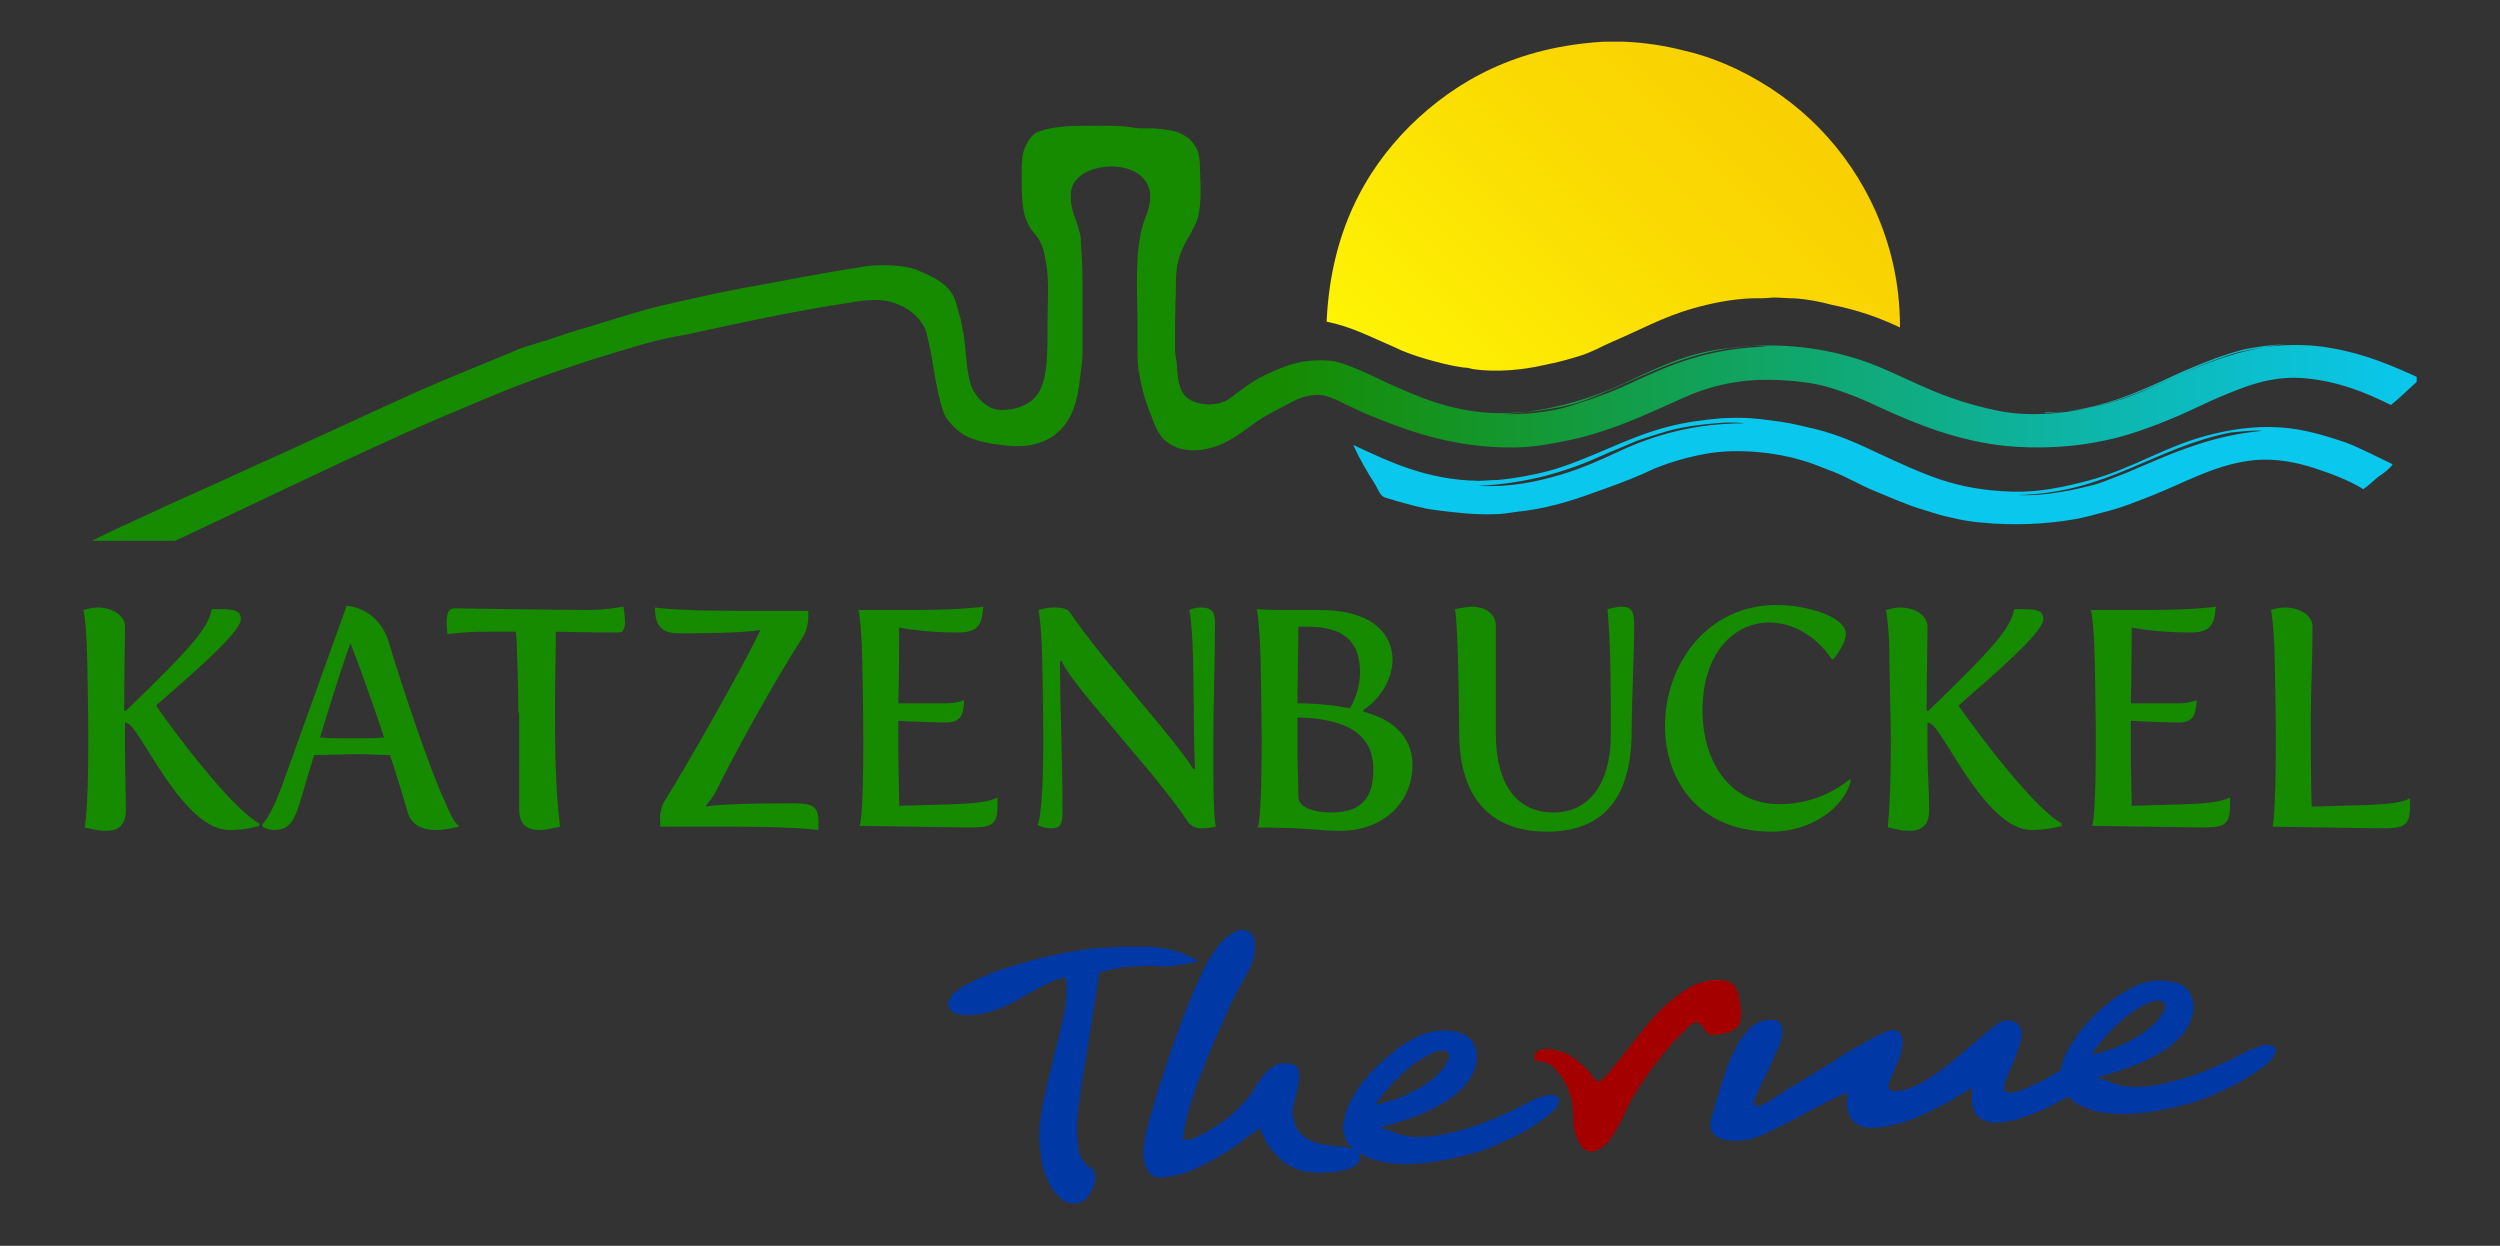 <?xml version="1.0" encoding="utf-8"?>
<!-- Generator: Adobe Illustrator 19.0.0, SVG Export Plug-In . SVG Version: 6.00 Build 0)  -->
<svg version="1.1" id="Ebene_1" xmlns="http://www.w3.org/2000/svg" xmlns:xlink="http://www.w3.org/1999/xlink" x="0px" y="0px"
	 viewBox="0 0 300 149.5" style="enable-background:new 0 0 300 149.5;" xml:space="preserve">
<rect x="0" y="0" width="300" height="149.5" fill="#333333" stroke="none"/>
<style type="text/css">
	.st0{clip-path:url(#XMLID_62_);fill-rule:evenodd;clip-rule:evenodd;fill:#0AC7ED;}
	.st1{clip-path:url(#SVGID_2_);fill:url(#XMLID_63_);}
	.st2{clip-path:url(#XMLID_64_);fill:url(#XMLID_65_);}
	.st3{clip-path:url(#XMLID_66_);fill:#168B00;}
	.st4{clip-path:url(#XMLID_66_);fill:#0039A5;}
	.st5{clip-path:url(#XMLID_66_);fill:#A50000;}
</style>
<g>
	<defs>
		<rect id="XMLID_31_" x="10" y="5" width="280" height="139.5"/>
	</defs>
	<clipPath id="XMLID_62_">
		<use xlink:href="#XMLID_31_"  style="overflow:visible;"/>
	</clipPath>
	<path class="st0" d="M287.1,55.7c0,0.1-0.2,0.3-0.3,0.4c-0.4,0.4-0.9,0.8-1.4,1.1c-0.6,0.5-1.2,1.1-1.8,1.5
		c-1.8-1.1-3.7-1.8-5.8-2.5c-2.1-0.7-4.6-1.2-7.1-1c-4.6,0.4-8.5,2.7-12.3,4.2c-2,0.8-4,1.6-6.1,2.1c-1.1,0.3-2.2,0.6-3.3,0.8
		c-3.4,0.6-7.4,0.8-11.3,0.4c-1.2-0.1-2.4-0.3-3.6-0.6c-1.1-0.2-2.2-0.6-3.2-0.9c-2.1-0.6-4-1.5-6-2.3c-1.9-0.8-3.7-1.9-5.7-2.6
		c-1-0.4-2-0.8-3.1-1.1c-3-0.9-7.4-1.4-11.1-0.8c-2.3,0.4-4.4,1-6.4,1.8c-1.9,0.9-3.9,1.7-5.9,2.4c-3,1.1-6,2.2-9.7,2.7
		c-1.2,0.1-2.4,0.4-3.6,0.4c-2.4,0.1-4.9-0.2-7.2-0.5c-1.6-0.2-3.2-0.7-4.7-1.1c-0.5-0.2-1.2-0.3-1.5-0.5c-0.4-0.2-0.7-1-1-1.5
		c-0.9-1.4-1.9-3.1-2.6-4.7c4.3,2,8.8,4.2,15,4.3c0.7,0,1.5-0.1,2.3-0.1c2.2-0.2,4.3-0.6,6.2-1.1c5-1.4,9.2-4,14.3-5.3
		c1.9-0.5,4-0.8,6.3-1c1.5-0.1,3.1-0.1,4.8,0.1c0.8,0.1,1.6,0.2,2.3,0.3c1.5,0.2,2.9,0.6,4.3,0.9c2.8,0.7,5.2,1.8,7.5,2.9
		c2.4,1.1,4.7,2.2,7.3,3.1c2.7,0.9,5.4,1.4,8.8,1.5c3.3,0.1,6.3-0.6,9-1.3c5.4-1.4,9.5-4.3,15-5.6c2.8-0.7,6-1.1,9.3-0.7
		c2.4,0.3,4.6,1,6.7,1.7C283.3,53.8,285.2,54.8,287.1,55.7 M207.2,50.7c-3,0.2-5.6,0.5-8,1.3c-1.2,0.4-2.4,0.7-3.5,1.2
		c-1.1,0.5-2.2,0.9-3.3,1.4c-4.4,2-9,3.4-15,3.7c3.9,0.2,7.1-0.5,10.1-1.4c2.3-0.7,4.6-1.7,6.7-2.7c4.3-2,9.1-3.4,15.1-3.4
		C208.7,50.7,207.8,50.7,207.2,50.7 M267.7,51.9c-9.2,1.8-14.8,7.3-25.6,7.5c1.9,0.1,3.7-0.1,5.4-0.4c1.3-0.2,2.5-0.5,3.7-0.8
		c1.1-0.3,2.2-0.8,3.3-1.2c1.1-0.4,2.1-0.9,3.1-1.3c4.2-1.8,8.4-3.5,13.9-4C270.2,51.6,268.9,51.8,267.7,51.9"/>
</g>
<g>
	<defs>
		<path id="SVGID_1_" d="M180.4,49.7c5.8-0.4,10.4-1.8,14.7-3.8c2.1-1,4.2-2,6.5-2.8c1.7-0.6,3.7-1.1,5.7-1.3
			c1.4-0.2,3.1-0.4,4.7-0.2c0,0,0.1,0,0.1,0c0.1,0,0.2,0,0.1,0c-5,0.1-8.8,1.1-12.5,2.6c-1.2,0.5-2.3,1-3.4,1.5
			c-2.3,1.1-4.6,2-7.2,2.8c-2.3,0.8-5,1.2-8,1.2C180.9,49.7,180.6,49.7,180.4,49.7 M245.1,49.6c5.9-0.2,10.2-2,14.4-3.9
			c1.1-0.5,2.1-1,3.1-1.4c2.1-0.9,4.4-1.8,6.8-2.4c1.5-0.3,3.1-0.5,4.8-0.6c-5.5,0.6-9.6,2.3-13.8,4.2c-2,0.9-4.1,1.9-6.4,2.6
			c-2.5,0.8-5.4,1.4-8.6,1.4C245.4,49.6,245.3,49.6,245.1,49.6 M130.9,15.1c-1.2,0-2.4,0-3.4,0.1c-1.1,0.1-2.1,0.3-2.9,0.6
			c-0.8,0.3-1.3,1.2-1.6,1.9c-0.4,0.9-0.4,2-0.4,3.1c0,1.2,0,2.4,0.1,3.5c0.1,1.1,0.3,1.9,0.8,2.8c0.4,0.8,1.1,1.3,1.4,2.1
			c0.4,0.8,0.5,1.7,0.7,2.8c0.3,2,0.1,4.5,0.1,6.9c0,3.4,0.1,7.3-1.6,8.9c-0.8,0.8-2.2,1.4-3.9,1.4c-1.5,0-2.5-1-3.2-2
			c-0.9-1.3-1-3.8-1.2-5.8c-0.1-1-0.3-2-0.5-3c-0.3-1-0.5-1.9-0.8-2.7c-0.8-1.6-2.3-2.4-4-3.1c-0.8-0.4-1.7-0.6-2.8-0.7
			c-1-0.1-2.4-0.1-3.4,0c-4.1,0.6-8.3,1.4-12,2.1c-4.1,0.7-7.9,1.5-11.7,2.4c-3.8,0.8-7.4,2.1-10.9,3.1c-1.8,0.5-3.5,1.2-5.3,1.7
			c-0.9,0.3-1.8,0.5-2.6,0.9c-4.1,1.7-8.4,3.4-12.4,5.2c-6.4,2.9-12.8,5.9-19.3,8.8c-3.2,1.5-6.4,2.9-9.7,4.4
			c-3.2,1.5-6.4,2.9-9.6,4.5h10c9.2-4.3,18-8.6,27.3-12.8c3.1-1.4,6.2-2.7,9.3-4c6.3-2.7,12.8-4.9,19.8-6.9c1.7-0.5,3.6-0.9,5.4-1.2
			c6.4-1.4,12.8-2.8,19.5-3.8c1-0.2,2-0.3,3-0.3c1,0,2,0.2,2.8,0.6c0.8,0.3,1.5,0.8,2,1.3c0.5,0.5,1.1,1.3,1.3,2.1
			c0.2,0.8,0.4,1.8,0.6,2.8c0.3,1.9,0.6,3.8,1.1,5.6c0.2,0.8,0.5,1.7,1,2.2c0.5,0.6,1,1.1,1.8,1.6c1.4,0.8,3.4,1.1,5.4,1.3
			c4.5,0.4,7.1-1.9,8-5.3c0.2-0.8,0.4-1.8,0.5-2.8c0.1-1,0.3-2,0.3-3c0-2.2,0-4.4,0-6.7c0-2.3,0-4.4-0.2-6.5c0-0.6,0-1-0.2-1.5
			c-0.3-1.3-1-2.4-1-3.9c0-0.6,0-1,0.2-1.5c0.5-1.1,1.6-1.8,2.9-2.1c2.9-0.7,6.1,0.3,6.4,3c0.1,1.1-0.2,2-0.5,2.8
			c-1.3,3.1-1.1,7.8-1,12.3c0,1.1,0,2.2,0,3.3c0,1.1,0,2.2,0.2,3.2c0.3,1.8,0.8,3.6,1.5,5.2c0.3,0.9,0.6,1.6,1.1,2.3
			c0.4,0.6,1.2,1.1,1.9,1.4c1.9,0.7,4.1,0.2,5.6-0.5c1.5-0.7,2.7-1.7,4-2.6c1.3-0.9,2.8-1.6,4.3-2.4c0.7-0.4,1.6-0.7,2.6-0.8
			c0.9-0.1,1.8,0.2,2.7,0.6c1.5,0.7,3,1.5,4.6,2.1c4.7,1.9,9.8,3.6,16.4,3.6c2.1,0,4.1-0.3,6-0.7c5.5-1,10.2-3.3,14.7-5.3
			c3.1-1.4,6.8-2.3,11.2-2.1c2.1,0.1,4.1,0.3,5.9,0.8c1.7,0.5,3.3,1.1,4.9,1.8c4.5,2.1,9.2,4.2,14.9,5.1c3.8,0.6,8.7,0.5,12.3-0.2
			c3.7-0.6,7-1.9,10.1-3.2c1.6-0.7,3-1.4,4.6-2.1c3.1-1.3,6.4-2.8,10.7-2.4c4,0.4,7.2,1.7,10.2,3.2c0.9-0.7,1.8-1.6,2.7-2.4
			c0.3-0.3,0.6-0.5,0.8-0.8c-3.3-1.5-6.5-2.9-10.5-3.6c-3-0.6-6.6-0.5-9.6,0.1c-1,0.2-1.9,0.4-2.8,0.7c-7,2.3-12.3,6.3-21.1,7
			c-2.3,0.2-4.7,0.1-6.6-0.3c-2-0.4-3.8-0.9-5.5-1.5c-3.5-1.2-6.5-2.9-9.9-4.2c-4.3-1.6-9.5-2.5-15.2-2c-7.5,0.7-12.5,3.9-18.4,6.2
			c-1.7,0.7-3.6,1.1-5.6,1.4c-1,0.2-2.1,0.2-3.2,0.3c-5.7,0.5-10.5-1.3-14.3-3c-1.6-0.7-3.2-1.5-4.8-2.2c-0.8-0.3-1.7-0.7-2.6-0.9
			c-1-0.2-2.1-0.2-3.2-0.1c-2.1,0.2-3.7,1-5.3,1.7c-1.6,0.8-2.9,1.8-4.2,2.8c-1.5,1.1-4.2,0.9-5.3-0.2c-0.9-0.9-1-2.4-1.1-4.1
			c-0.1-0.6-0.2-1.1-0.2-1.6c0-2.2,0-4.7,0.1-6.9c0-1.2,0-2.3,0.2-3.3c0.3-1.4,0.9-2.6,1.6-3.7c0.2-0.4,0.4-0.8,0.6-1.2
			c0.7-1.6,0.6-4.1,0.5-6.4c0-1.1-0.1-2.2-0.6-2.9c-0.5-0.8-1.1-1.2-2-1.6c-0.8-0.3-1.9-0.4-3-0.5c-0.6,0-1.2,0-1.8,0
			C134.3,15,132.5,15.1,130.9,15.1"/>
	</defs>
	<clipPath id="SVGID_2_">
		<use xlink:href="#SVGID_1_"  style="overflow:visible;"/>
	</clipPath>
	
		<linearGradient id="XMLID_63_" gradientUnits="userSpaceOnUse" x1="-599.94" y1="579.902" x2="-598.843" y2="579.902" gradientTransform="matrix(254.573 0 0 -254.573 152739.094 147667.172)">
		<stop  offset="0" style="stop-color:#168B00"/>
		<stop  offset="0.511" style="stop-color:#168B00"/>
		<stop  offset="1" style="stop-color:#0AC7ED"/>
	</linearGradient>
	<rect id="XMLID_30_" x="10.7" y="15" class="st1" width="279.3" height="49.9"/>
</g>
<g>
	<defs>
		<path id="XMLID_25_" d="M192.5,5c-10.4,0.6-17.7,4.6-23.3,10.1c-5.5,5.5-9.5,12.9-10,23.4c0,0,0,0,0,0.1c3,0.6,5.4,1.9,8,3
			c1.2,0.6,2.6,1.1,4,1.5c1.4,0.4,2.9,0.8,4.4,1c0.4,0,0.8,0.1,1.2,0.2c2.7,0.4,6,0.1,8.5-0.5c1.6-0.3,3-0.7,4.3-1.1
			c0.7-0.2,1.3-0.5,2-0.8c0.6-0.3,1.2-0.6,1.9-0.9c3.1-1.3,6.1-3,9.7-4c2.1-0.6,4.5-1.1,7-1.2c0.9,0,1.8,0,2.6-0.1
			c0.8,0,1.6,0.1,2.5,0.1c1.6,0.1,3.1,0.4,4.6,0.8c3,0.6,5.6,1.5,8.1,2.7c0-5.5-1.2-10-2.9-13.9c-3.4-7.6-9.2-13.5-16.7-17.1
			c-1.9-0.9-4-1.7-6.2-2.2c-2.3-0.6-4.8-1-7.4-1.1H192.5z"/>
	</defs>
	<clipPath id="XMLID_64_">
		<use xlink:href="#XMLID_25_"  style="overflow:visible;"/>
	</clipPath>
	
		<linearGradient id="XMLID_65_" gradientUnits="userSpaceOnUse" x1="-599.842" y1="580.004" x2="-598.745" y2="580.004" gradientTransform="matrix(37.449 -37.449 -37.449 -37.449 44353.086 -694.068)">
		<stop  offset="0" style="stop-color:#FFF504"/>
		<stop  offset="9.402901e-002" style="stop-color:#FEF004"/>
		<stop  offset="0.653" style="stop-color:#FAD902"/>
		<stop  offset="1" style="stop-color:#F9D002"/>
	</linearGradient>
	<polygon id="XMLID_26_" class="st2" points="139.4,24.9 193.6,-29.4 247.8,24.9 193.6,79.1 	"/>
</g>
<g>
	<defs>
		<rect id="XMLID_1_" x="10" y="5" width="280" height="139.5"/>
	</defs>
	<clipPath id="XMLID_66_">
		<use xlink:href="#XMLID_1_"  style="overflow:visible;"/>
	</clipPath>
	<path id="XMLID_24_" class="st3" d="M10.6,88.9c0-2.2-0.1-10-0.2-11.8c-0.2-3.6-0.4-3.9-0.4-3.9c0.5-0.1,1-0.3,1.7-0.3
		c1.7,0,3.3,0.9,3.3,2.3c0,1.7-0.1,6.2-0.1,10.1h0.2c8.1-7.8,9.9-10,10.3-12.2c0,0,0.8,0,1.2,0c1.7,0,2.3,0.3,2.3,1.2
		c0,1.6-6,6.7-10.1,10.3v0.2c0,0,8.3,11.8,12.3,14v0.3c0,0-1.4,0.5-3.6,0.5c-5.6,0-10.7-12.4-12.2-12.8l-0.3-0.1v3.8
		c0,2.1,0.1,4.3,0.1,6.7c0,2-1.1,2.5-2.4,2.5c-0.8,0-1.6-0.2-2.5-0.4C10.1,99.2,10.6,98.2,10.6,88.9"/>
	<path class="st3" d="M31.4,99c0,0,1-0.8,2.4-4.6l7.8-21.7c0,0,3.8,0.1,5.1,4.5c1.4,4.7,4.7,14.7,6.6,18.8c1,2.3,1.3,2.8,1.7,3v0.2
		c0,0-1.4,0.4-2.7,0.4c-1.6,0-3-0.6-3.4-2.2c-0.5-1.7-1.2-4.1-2.1-6.8c-1.2,0-2.5-0.1-3.7-0.1c-1.9,0-3.8,0.1-5.4,0.1
		c-2.2,6.8-2,9-4.9,9c-0.6,0-1.3-0.4-1.3-0.4V99z M42.3,88.6c1.3,0,2.6,0,3.8-0.1c-1.3-3.9-2.8-8.1-4-11.2H42
		c-1.6,4.6-2.7,8.3-3.6,11.2C39.5,88.6,40.9,88.6,42.3,88.6"/>
	<path id="XMLID_21_" class="st3" d="M62.2,85.5c0-3.1-0.1-6-0.2-8.4c0-0.5-0.1-1-0.1-1.3c-2.4,0-3.3,0-3.9,0
		c-1.9,0-3.5,0.2-4.3,0.3c0,0-0.1-0.8-0.1-1.5c0-0.7,0.1-1.6,0.9-1.6c0,0,12.5,0.2,16.2,0.2c1.8,0,3.4-0.3,4.1-0.4
		c0,0,0.2,0.9,0.2,1.9c0,0.8-0.3,1.2-0.7,1.2c0,0-3.5,0-7.6-0.1c0,3-0.1,5.8-0.1,8.7c0,4.9,0,9.7,0.6,14.7c-0.9,0.2-1.7,0.4-2.5,0.4
		c-1.3,0-2.4-0.5-2.4-2.5V85.5z"/>
	<path id="XMLID_20_" class="st3" d="M79.2,98.3c0-0.6,0.1-1.4,0.5-2.1c2.3-3.6,9.6-16.4,11.5-20.5l-0.1-0.1c0,0-1.2,0.4-9.6,0.4
		c-2.1,0-2.9-0.9-2.9-3.1c0,0,2.4,0.4,9.7,0.4h8.7v0.6c0,0.6-0.1,1.7-0.7,2.6c-3.8,5.9-8.7,15-10.3,18.3c-0.4,0.8-0.9,1.4-1.3,1.9
		l0.1,0.1c0,0,0.8-0.4,10.4-0.4c2.9,0,3.1,0.6,3,3.2c0,0-2.5-0.4-10.3-0.4h-8.7C79.3,98.8,79.2,98.7,79.2,98.3"/>
	<path id="XMLID_19_" class="st3" d="M103.6,88.9c0-2.2-0.1-10-0.2-11.8c-0.2-3.6-0.4-3.9-0.4-3.9h6.8c5.7,0,8.2-0.4,8.2-0.4
		c-0.2,1.8-0.3,3.1-3,3.1c-4.4,0-7.1-0.6-7.1-0.6c0,1.5,0,5.5-0.1,9.1h5.7c1.5,0,2.2-0.4,2.2-0.4c-0.1,1.7-0.3,2.7-2.2,2.7
		c-1.9,0-5.7-0.2-5.7-0.2v3.9c0,2,0.1,4,0.1,6.3l6.8-0.2c2.4-0.1,4.1-0.3,5-0.8c0,0.4,0,0.7,0,1c0,2.4-0.8,2.6-3.5,2.6l-13.1-0.2
		C103.2,99.2,103.6,98.2,103.6,88.9"/>
	<path id="XMLID_18_" class="st3" d="M125.2,88.9c0-2.2-0.1-10-0.2-11.8c-0.2-3.6-0.4-3.9-0.4-3.9c0.4-0.1,1.1-0.3,1.9-0.3
		c0.8,0,1.6,0.1,1.9,0.6c1,1.5,2.4,3.3,3.9,5.2l7.2,8.7c1.9,2.3,3.3,4.2,3.7,4.9l0.2-0.1c-0.2-2.9-0.1-11.3-0.3-15.1
		c-0.2-3.6-0.4-3.9-0.4-3.9s0.6-0.3,1.4-0.3c1.6,0,1.7,0.8,1.7,2.1c0,4.5-0.2,8.8-0.2,14.6c0,4.2,0,8.3,0.3,9.6c0,0-0.8,0.2-1.8,0.2
		c-0.6,0-1.3-0.3-1.7-1c-0.9-1.4-2.4-3.3-4.1-5.4l-7.4-8.8c-1.9-2.3-3.3-4.2-3.5-4.9l-0.2,0.1c0,5.8,0.3,11.4,0.3,17.5
		c0,2-0.1,2.5-1.4,2.5c-0.8,0-1.6-0.4-1.6-0.4S125.2,98.2,125.2,88.9"/>
	<path class="st3" d="M151.4,88.9c0-2.2-0.1-10-0.2-11.8c-0.2-3.6-0.4-4-0.4-4s1.5,0.1,3,0.1h4.6c6.3,0,8.7,2.9,8.7,6
		c0,2-1.2,4.5-3.5,6v0.2c3.2,0.8,5.9,2.8,5.9,6.4c0,4.3-3.3,7.9-8.7,7.9c-2.6,0-3.8-0.4-9.9-0.4C151,99.2,151.4,98.2,151.4,88.9
		 M159.7,97.5c4.5,0,5.1-2.7,5.1-5.2c0-4.9-4.4-6.1-9.1-6.2c0,0.4,0,0.9,0,1.4c0,0.9,0,1.8,0,2.8c0,1.6,0.1,3.5,0.1,5.3
		C155.8,97.1,158.2,97.5,159.7,97.5 M162,85c0.8-1.4,1.2-2.9,1.2-4.3c0-3-1.2-5.5-6.3-5.5h-0.7c-0.2,0-0.4,0-0.4,0
		c0,2.9-0.1,5.9-0.1,9.2C157.8,84.4,160,84.6,162,85"/>
	<path id="XMLID_14_" class="st3" d="M174.6,73.1c0,0,1.4-0.3,2-0.3c1.7,0,2.9,0.9,2.9,2.3c0,2.6,0,9.9,0,13c0,6.1,2.6,9.4,6.9,9.4
		c4.2,0,6.9-3.3,6.9-9.4c0-5.5,0-10.6-0.4-15c0,0,1.1-0.3,1.7-0.3c1.4,0,1.5,0.9,1.5,2.3c0,3.2-0.3,9.4-0.3,12.6
		c0,7.7-3.1,12.1-10.2,12.1c-6.1,0-10.5-3.4-10.5-11.9C175,74,174.6,73.5,174.6,73.1"/>
	<path id="XMLID_13_" class="st3" d="M213.2,72.6c3.4,0,8.3,1.3,8.3,3.5c0,0.8-0.8,2.2-1.5,3h-0.2c-1.9-2.9-4.8-4.4-7.5-4.4
		c-4.1,0-8,3.5-8,10.6c0,5.7,3,11.2,9.2,11.2c2.9,0,5.9-0.9,8.5-3l0.1,0.1c-0.7,3.3-4.8,6.2-9.5,6.2c-8.8,0-12.8-6.2-12.8-12.7
		C199.8,79.8,204.8,72.6,213.2,72.6"/>
	<path id="XMLID_12_" class="st3" d="M226.9,88.9c0-2.2-0.2-10-0.2-11.8c-0.2-3.6-0.4-3.9-0.4-3.9c0.5-0.1,1-0.3,1.7-0.3
		c1.7,0,3.3,0.9,3.3,2.3c0,1.7-0.1,6.2-0.1,10.1h0.2c8.1-7.8,9.9-10,10.3-12.2c0,0,0.8,0,1.2,0c1.7,0,2.3,0.3,2.3,1.2
		c0,1.6-6,6.7-10.1,10.3v0.2c0,0,8.3,11.8,12.3,14v0.3c0,0-1.5,0.5-3.6,0.5c-5.6,0-10.7-12.4-12.2-12.8l-0.3-0.1v3.8
		c0,2.1,0.2,4.3,0.2,6.7c0,2-1.1,2.5-2.4,2.5c-0.8,0-1.6-0.2-2.5-0.4C226.4,99.2,226.9,98.2,226.9,88.9"/>
	<path id="XMLID_11_" class="st3" d="M251.5,88.9c0-2.2-0.1-10-0.2-11.8c-0.2-3.6-0.4-3.9-0.4-3.9h6.8c5.7,0,8.2-0.4,8.2-0.4
		c-0.2,1.8-0.3,3.1-3,3.1c-4.4,0-7.1-0.6-7.1-0.6c0,1.5,0,5.5-0.1,9.1h5.7c1.5,0,2.2-0.4,2.2-0.4c-0.1,1.7-0.3,2.7-2.2,2.7
		c-1.9,0-5.7-0.2-5.7-0.2v3.9c0,2,0.1,4,0.1,6.3l6.8-0.2c2.4-0.1,4-0.3,5-0.8c0,0.4,0,0.7,0,1c0,2.4-0.8,2.6-3.5,2.6l-13.1-0.2
		C251.1,99.2,251.5,98.2,251.5,88.9"/>
	<path id="XMLID_10_" class="st3" d="M273.1,88.9c0-3.1-0.1-9.4-0.2-11.8c-0.2-3.6-0.4-3.9-0.4-3.9c0.6-0.2,1.1-0.3,1.7-0.3
		c1.7,0,3.3,0.9,3.3,2.3c0,4.3-0.2,7.7-0.2,10.6c0,4.8,0,7.4,0.1,11l6.8-0.2c2.4-0.1,4.1-0.3,5-0.8c0,0.4,0,0.7,0,1
		c0,2.4-0.8,2.6-3.5,2.6l-13-0.2C272.7,99.2,273.1,98.2,273.1,88.9"/>
	<path id="XMLID_9_" class="st4" d="M143.8,115.3c-0.5,0.2-1,0.3-1.5,0.4c-0.5,0.1-1,0.1-1.4,0.2c-0.8,0.1-1.6,0.1-2.4,0
		c-0.8,0-1.7,0-2.7,0.1c-0.6,0-1.2,0.1-1.8,0.2c-0.6,0.1-1.3,0.3-2.1,0.5c-0.3,2.1-0.6,4.1-0.9,6c-0.3,1.9-0.6,3.7-0.9,5.5
		c-0.3,1.7-0.5,3.3-0.7,4.8c-0.2,1.5-0.2,2.8-0.1,4c0.1,0.9,0.2,1.5,0.4,1.9c0.2,0.4,0.5,0.7,0.7,0.9c0.2,0.2,0.5,0.4,0.7,0.5
		c0.2,0.2,0.3,0.4,0.3,0.9c0,0.3,0,0.6-0.1,1c-0.1,0.4-0.3,0.7-0.5,1c-0.2,0.3-0.4,0.6-0.7,0.8c-0.3,0.2-0.6,0.4-0.9,0.4
		c-0.8,0.1-1.4-0.1-1.9-0.6c-0.5-0.4-1-1-1.3-1.6c-0.3-0.6-0.6-1.3-0.8-2c-0.2-0.7-0.3-1.2-0.3-1.6c-0.3-1.7-0.2-3.5,0.1-5.4
		c0.4-1.9,0.8-3.8,1.3-5.7c0.5-1.9,0.9-3.7,1.3-5.4c0.4-1.8,0.5-3.3,0.3-4.8c-0.4,0-0.9,0.2-1.4,0.4c-0.6,0.2-1.1,0.5-1.7,0.8
		c-0.6,0.3-1.1,0.6-1.7,0.9c-0.5,0.3-0.9,0.5-1.2,0.7c-0.9,0.5-1.8,0.9-2.7,1.2c-0.9,0.3-1.7,0.4-2.5,0.5c-0.8,0.1-1.5,0-2.1-0.2
		c-0.5-0.2-0.8-0.6-0.8-1.1c0-0.5,0.3-1,0.9-1.5c0.6-0.5,1.5-1,2.6-1.5c1.1-0.5,2.3-1,3.6-1.4c1.3-0.4,2.6-0.8,3.9-1.1
		c1.3-0.3,2.5-0.6,3.7-0.8c1.1-0.2,2.1-0.3,2.8-0.4c1.1-0.1,2.2-0.1,3.3-0.2c1.1,0,2.2,0,3.3,0c1.1,0.1,2.1,0.2,3.1,0.5
		C141.9,114.4,142.9,114.8,143.8,115.3"/>
	<path id="XMLID_8_" class="st4" d="M163.2,138.8c0,0.4-0.1,0.7-0.4,0.9c-0.3,0.3-0.7,0.5-1.1,0.6c-0.4,0.1-0.9,0.3-1.4,0.3
		c-0.5,0.1-0.9,0.1-1.2,0.1c-0.8,0.1-1.6,0-2.3-0.1c-0.8-0.1-1.5-0.4-2.2-0.8c-0.7-0.4-1.3-1-1.9-1.7c-0.6-0.7-1.1-1.6-1.5-2.7
		c-0.6,0.4-1.3,0.8-2.1,1.5c-0.8,0.6-1.7,1.2-2.7,1.8c-1,0.6-2.1,1.2-3.3,1.7c-1.2,0.5-2.5,0.8-3.9,0.9c-0.4,0-0.7-0.1-1-0.3
		c-0.3-0.2-0.5-0.5-0.6-0.8c-0.2-0.3-0.3-0.6-0.3-1c-0.1-0.3-0.1-0.6-0.1-0.9c0-0.4,0.1-1.1,0.3-2.3c0.3-1.1,0.6-2.4,1.1-3.9
		c0.4-1.5,1-3.1,1.5-4.8c0.6-1.7,1.2-3.4,1.8-5c0.6-1.6,1.2-3.1,1.8-4.4c0.6-1.3,1.1-2.4,1.6-3.1c0.7-1.1,1.3-1.9,2-2.4
		c0.6-0.5,1.2-0.8,1.7-0.8c0.5,0,0.8,0.1,1.1,0.4c0.3,0.3,0.5,0.8,0.5,1.4c0,0.5,0,1.1-0.2,1.7c-0.2,0.6-0.5,1.3-1,2.1
		c-0.3,0.6-0.7,1.3-1.2,2.3c-0.5,0.9-1,2-1.5,3.2c-0.5,1.2-1.1,2.4-1.6,3.7c-0.5,1.3-1,2.6-1.5,3.8c-0.4,1.3-0.8,2.4-1.1,3.6
		c-0.3,1.1-0.5,2.1-0.5,3c0.7,0,1.4-0.2,2.1-0.6c0.8-0.4,1.5-0.8,2.2-1.3c0.7-0.5,1.4-1,2-1.6c0.6-0.6,1.1-1.1,1.5-1.6
		c0.3-0.3,0.5-0.7,0.8-1.2c0.3-0.5,0.6-0.9,0.9-1.3c0.3-0.4,0.7-0.8,1.1-1.1c0.4-0.3,0.9-0.5,1.5-0.5c0.7,0,1.1,0.1,1.4,0.3
		c0.3,0.3,0.4,0.6,0.4,1.1c0,0.4,0,0.8-0.1,1.2c-0.1,0.4-0.2,0.9-0.3,1.3c-0.1,0.4-0.2,0.8-0.3,1.2c-0.1,0.4-0.1,0.6-0.1,0.8
		c0.1,0.9,0.3,1.6,0.7,2.2c0.4,0.5,0.9,0.9,1.5,1.2c0.6,0.3,1.2,0.4,1.9,0.5c0.7,0.1,1.3,0.2,1.9,0.2c0.6,0.1,1.1,0.2,1.5,0.3
		C163,138.2,163.2,138.4,163.2,138.8"/>
	<path class="st4" d="M185.8,131.4c0.4,0,0.7,0,0.9,0.1c0.3,0.1,0.4,0.3,0.4,0.5c0,0.2-0.1,0.5-0.3,0.9c-0.3,0.3-0.7,0.7-1.3,1.2
		c-1.1,0.8-2.2,1.5-3.4,2.1c-1.2,0.6-2.5,1.2-3.8,1.7c-1.3,0.5-2.7,0.8-4,1.1c-1.3,0.3-2.6,0.5-3.8,0.6c-1.2,0.1-2.3,0.1-3.4,0
		c-1.1-0.1-2-0.3-2.9-0.7c-0.8-0.3-1.5-0.8-2.1-1.3c-0.5-0.5-0.8-1.2-0.9-2c-0.1-0.7,0.1-1.5,0.4-2.4c0.3-0.9,0.8-1.7,1.4-2.6
		c0.6-0.9,1.3-1.7,2.1-2.5c0.8-0.8,1.7-1.5,2.5-2.2c0.8-0.6,1.7-1.1,2.5-1.5c0.8-0.4,1.6-0.6,2.3-0.7c3-0.2,4.6,0.7,4.8,2.8
		c0.1,0.8-0.1,1.6-0.5,2.4c-0.4,0.8-1,1.6-1.9,2.3c-0.9,0.8-2.1,1.5-3.6,2.2c-1.5,0.7-3.4,1.3-5.6,1.9c0.7,0.2,1.4,0.5,2.3,0.8
		c0.9,0.3,2,0.4,3.4,0.3c1.4-0.1,3.1-0.5,5.1-1.1c2-0.6,4.5-1.7,7.4-3.2c0.3-0.2,0.6-0.3,1-0.4C185.3,131.5,185.6,131.5,185.8,131.4
		 M173.9,126.7c0-0.2-0.1-0.4-0.3-0.5c-0.2-0.1-0.5-0.2-0.8-0.1c-0.4,0-0.9,0.2-1.4,0.5c-0.6,0.3-1.2,0.7-1.9,1.2
		c-0.7,0.5-1.4,1.2-2.2,2c-0.8,0.8-1.5,1.7-2.3,2.8c1.6-0.4,3-0.8,4.1-1.4c1.1-0.5,2-1.1,2.8-1.7c0.7-0.6,1.2-1.1,1.5-1.6
		C173.7,127.4,173.9,127,173.9,126.7"/>
	<path id="XMLID_5_" class="st5" d="M208.9,121.1c0.1,1.1-0.1,1.9-0.6,2.3c-0.5,0.4-1.4,0.7-2.6,0.8c-0.4,0-0.7-0.1-0.9-0.3
		c-0.2-0.2-0.3-0.5-0.5-0.7c-0.1-0.2-0.3-0.4-0.6-0.5c-0.2-0.1-0.6,0.1-1,0.4c-0.5,0.5-1,1.1-1.7,1.7c-0.6,0.7-1.3,1.5-2,2.4
		c-0.7,0.9-1.4,1.9-2.1,2.9c-0.7,1.1-1.4,2.2-1.9,3.4c-0.7,1.6-1.4,2.7-2,3.5c-0.7,0.7-1.3,1.1-1.9,1.2c-0.4,0-0.7-0.1-1-0.3
		c-0.3-0.2-0.5-0.6-0.7-1c-0.2-0.4-0.4-0.9-0.5-1.5c-0.1-0.6-0.1-1.2-0.1-1.9c0-0.5-0.1-1-0.2-1.5c-0.1-0.5-0.3-1-0.5-1.5
		c-0.2-0.5-0.5-1-0.8-1.4c-0.3-0.4-0.6-0.8-0.9-1.1c-0.2-0.2-0.4-0.3-0.7-0.4c-0.3-0.1-0.5-0.2-0.7-0.2c-0.2-0.1-0.4-0.1-0.6-0.1
		c-0.2,0-0.2-0.1-0.3-0.3c0-0.5,0.2-0.8,0.7-1c0.5-0.2,1.3-0.2,2.2,0.1c0.6,0.2,1.2,0.4,1.6,0.7c0.5,0.3,0.9,0.7,1.3,1
		c0.4,0.4,0.7,0.7,1,1.1c0.3,0.4,0.5,0.7,0.8,0.9c0.3,0,0.7-0.3,1.2-0.9c0.5-0.6,1.1-1.3,1.8-2.2c0.7-0.9,1.4-1.8,2.2-2.8
		c0.8-1,1.7-2,2.6-2.9c0.9-0.9,1.9-1.6,2.9-2.3c1-0.6,2.1-1,3.2-1.1c1.3-0.1,2.2,0.2,2.6,0.8C208.6,119.1,208.8,120,208.9,121.1"/>
	<path id="XMLID_4_" class="st4" d="M249.6,127.8c0.5,0,0.8,0.1,0.9,0.3c0.2,0.3,0.2,0.6,0.1,1c-0.1,0.4-0.3,0.8-0.7,1.2
		c-0.3,0.4-0.8,0.8-1.4,1.1c-1.4,0.8-2.9,1.6-4.4,2.2c-1.5,0.6-2.9,1-4.1,1.1c-1.2,0.1-2.1-0.2-2.7-0.8c-0.6-0.6-0.8-1.8-0.6-3.4
		c-0.7,0.5-1.6,0.9-2.5,1.5c-0.9,0.5-1.9,1-2.9,1.5c-1,0.5-2,0.9-3,1.2c-1,0.3-2,0.5-2.9,0.6c-1.1,0.1-1.9,0-2.4-0.3
		c-0.5-0.3-0.9-0.7-1.1-1.2c-0.2-0.5-0.3-0.9-0.3-1.5c0-0.5,0.1-0.9,0.1-1.2c-0.8,0.3-1.6,0.7-2.4,1.1c-0.8,0.4-1.7,0.9-2.5,1.3
		c-0.9,0.5-1.8,1-2.7,1.4c-0.9,0.5-1.9,1-2.9,1.4c-0.7,0.3-1.5,0.5-2.5,0.6c-0.5,0-1,0-1.5-0.1c-0.5-0.1-0.9-0.2-1.2-0.4
		c-0.3-0.2-0.5-0.5-0.7-0.9c-0.1-0.4-0.1-0.8,0.1-1.4c0.1-0.4,0.3-1,0.5-1.7c0.2-0.7,0.4-1.5,0.7-2.4c0.3-0.8,0.6-1.7,0.9-2.6
		c0.4-0.9,0.8-1.6,1.2-2.4c0.5-0.7,1-1.3,1.5-1.8c0.6-0.5,1.2-0.7,1.9-0.8c0.6,0,1.1,0,1.3,0.2c0.3,0.2,0.4,0.5,0.5,0.9
		c0,0.6-0.1,1.4-0.5,2.2c-0.4,0.9-0.8,1.8-1.2,2.7c-0.4,0.9-0.9,1.7-1.2,2.5c-0.4,0.8-0.6,1.3-0.5,1.6c0,0.3,0.4,0.3,1,0.1
		c0.6-0.3,1.7-1,3.3-2.1c1.7-0.9,3.3-2,5-3c1.6-1.1,3.2-2,4.7-2.8c0.4-0.2,0.9-0.5,1.4-0.7c0.5-0.2,0.9-0.4,1.2-0.4
		c0.3,0,0.6,0.1,0.8,0.3c0.2,0.2,0.4,0.6,0.4,1.2c0,0.4-0.1,0.9-0.2,1.4c-0.2,0.5-0.4,1-0.6,1.5c-0.2,0.5-0.4,0.9-0.6,1.4
		c-0.2,0.4-0.3,0.8-0.3,1c0,0.3,0.2,0.4,0.5,0.5c0.3,0.1,0.9,0,1.8-0.2c1-0.4,1.9-0.8,2.9-1.5c0.9-0.6,1.8-1.3,2.7-2
		c0.9-0.7,1.7-1.5,2.6-2.2c0.8-0.7,1.6-1.4,2.4-2c0.3-0.2,0.6-0.4,0.9-0.5c0.3-0.1,0.7-0.1,1,0c0.3,0.1,0.6,0.2,0.8,0.5
		c0.2,0.2,0.4,0.6,0.4,0.9c0,0.5-0.1,1.1-0.3,1.7c-0.2,0.6-0.5,1.3-0.7,1.9c-0.3,0.6-0.5,1.2-0.8,1.8c-0.2,0.5-0.3,1-0.3,1.3
		c0,0.2,0.1,0.4,0.4,0.5c0.2,0.1,0.6,0,1.2-0.1c0.5-0.2,1.3-0.5,2.1-0.9c0.9-0.4,2-1,3.3-1.8C248.3,128.1,249.1,127.8,249.6,127.8"
		/>
	<path class="st4" d="M271.8,125.4c0.4,0,0.7,0,0.9,0.1c0.3,0.1,0.4,0.3,0.4,0.5c0,0.2-0.1,0.5-0.3,0.9c-0.3,0.3-0.7,0.7-1.3,1.2
		c-1.1,0.8-2.2,1.5-3.4,2.1c-1.2,0.6-2.5,1.2-3.8,1.7c-1.3,0.5-2.7,0.8-4,1.1c-1.3,0.3-2.6,0.5-3.8,0.6c-1.2,0.1-2.3,0.1-3.4,0
		c-1.1-0.1-2-0.3-2.9-0.7c-0.8-0.3-1.5-0.8-2.1-1.3c-0.5-0.5-0.8-1.2-0.9-2c-0.1-0.7,0.1-1.5,0.4-2.4c0.3-0.9,0.8-1.7,1.4-2.6
		c0.6-0.9,1.3-1.7,2.1-2.5c0.8-0.8,1.6-1.5,2.5-2.2c0.8-0.6,1.7-1.1,2.5-1.5c0.8-0.4,1.6-0.6,2.3-0.7c3-0.2,4.6,0.7,4.8,2.8
		c0.1,0.8-0.1,1.6-0.5,2.4c-0.4,0.8-1,1.6-1.9,2.3c-0.9,0.8-2.1,1.5-3.6,2.2c-1.5,0.7-3.4,1.3-5.6,1.9c0.7,0.2,1.4,0.5,2.3,0.8
		c0.9,0.3,2,0.4,3.4,0.3c1.4-0.1,3.1-0.5,5.1-1.1c2-0.6,4.5-1.7,7.4-3.2c0.3-0.2,0.6-0.3,1-0.4C271.3,125.5,271.5,125.4,271.8,125.4
		 M259.8,120.7c0-0.2-0.1-0.4-0.3-0.5c-0.2-0.1-0.5-0.2-0.8-0.1c-0.4,0-0.8,0.2-1.4,0.5c-0.6,0.3-1.2,0.7-1.9,1.2
		c-0.7,0.5-1.4,1.2-2.2,2c-0.8,0.8-1.5,1.7-2.3,2.8c1.6-0.4,3-0.8,4.1-1.4c1.1-0.5,2-1.1,2.8-1.7c0.7-0.6,1.2-1.1,1.5-1.6
		C259.7,121.4,259.9,121,259.8,120.7"/>
</g>
</svg>
